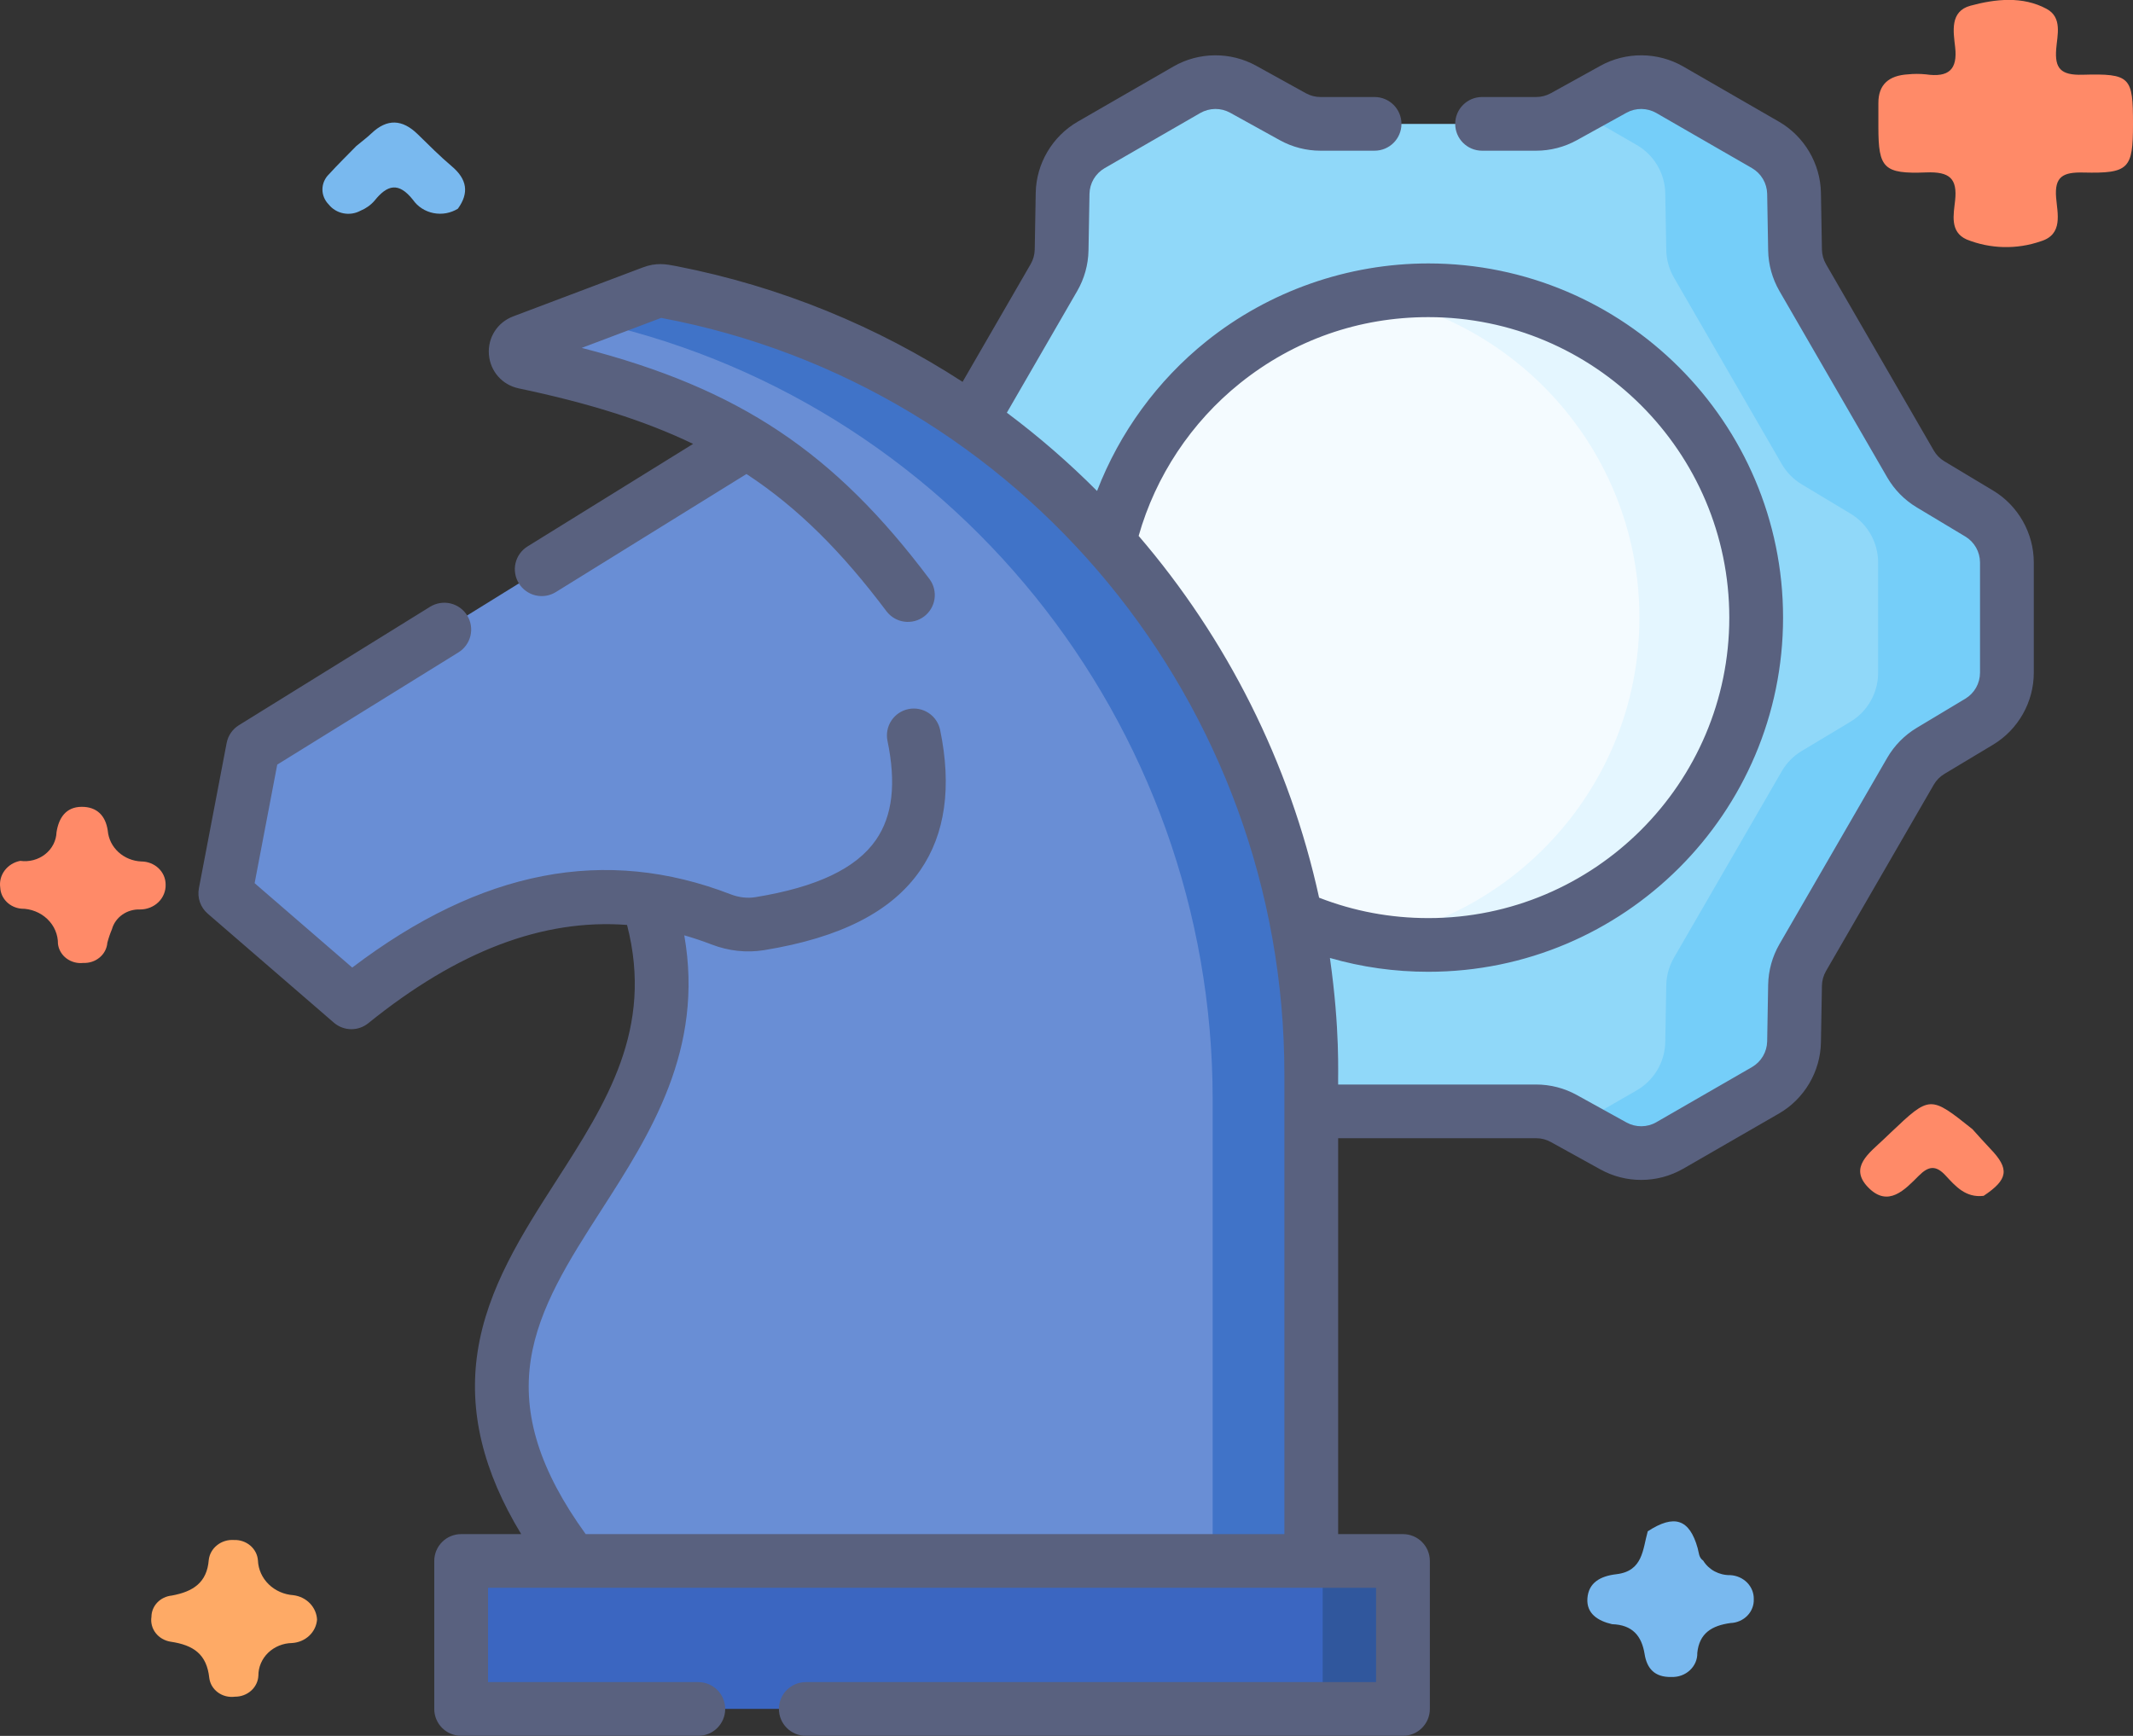 <svg width="86" height="70" viewBox="0 0 86 70" fill="none" xmlns="http://www.w3.org/2000/svg">
<rect x="0" y="0" width="86" height="70" fill="#333333" stroke="none"/>
<path d="M64.997 65.495C64.418 65.361 63.962 65.065 64.002 64.459C64.045 63.826 64.516 63.556 65.169 63.48C66.249 63.355 66.23 62.471 66.435 61.75C67.507 61.051 68.119 61.254 68.448 62.429C68.499 62.609 68.489 62.808 68.672 62.933C68.782 63.114 68.941 63.263 69.132 63.366C69.324 63.468 69.541 63.521 69.761 63.517C70.021 63.53 70.266 63.639 70.443 63.819C70.62 64 70.716 64.239 70.71 64.485C70.715 64.607 70.695 64.729 70.65 64.843C70.606 64.958 70.538 65.063 70.451 65.152C70.363 65.242 70.258 65.314 70.141 65.365C70.024 65.416 69.897 65.445 69.769 65.449C69.02 65.553 68.515 65.857 68.433 66.652C68.437 66.782 68.412 66.912 68.361 67.032C68.309 67.153 68.232 67.262 68.134 67.353C68.036 67.444 67.92 67.515 67.791 67.562C67.663 67.608 67.526 67.629 67.389 67.624C66.703 67.641 66.4 67.27 66.309 66.701C66.192 65.972 65.822 65.52 64.997 65.495Z" fill="#79B9EF"/>
<path d="M79.978 48.222C79.255 48.309 78.849 47.84 78.445 47.404C78.057 46.984 77.764 47.011 77.367 47.408C76.805 47.969 76.131 48.711 75.323 47.882C74.532 47.072 75.372 46.494 75.944 45.946C76.04 45.854 76.137 45.763 76.233 45.671C77.817 44.17 77.817 44.17 79.527 45.534C79.766 45.798 80 46.065 80.247 46.323C81.031 47.137 80.972 47.56 79.978 48.222Z" fill="#FF8A68"/>
<path d="M12.783 65.31C12.764 65.556 12.652 65.788 12.466 65.962C12.28 66.136 12.034 66.24 11.774 66.255C11.411 66.261 11.065 66.403 10.811 66.648C10.558 66.894 10.416 67.225 10.418 67.568C10.408 67.798 10.304 68.016 10.128 68.174C9.952 68.333 9.717 68.421 9.474 68.419C9.353 68.435 9.23 68.428 9.112 68.399C8.994 68.37 8.884 68.318 8.787 68.248C8.691 68.177 8.61 68.089 8.55 67.989C8.49 67.889 8.452 67.778 8.438 67.663C8.336 66.714 7.815 66.339 6.876 66.201C6.634 66.162 6.418 66.036 6.274 65.848C6.13 65.66 6.07 65.426 6.106 65.197C6.107 64.984 6.192 64.779 6.342 64.621C6.493 64.463 6.7 64.364 6.924 64.341C7.776 64.186 8.347 63.824 8.417 62.902C8.444 62.671 8.564 62.458 8.753 62.309C8.941 62.159 9.183 62.084 9.428 62.1C9.672 62.09 9.911 62.171 10.093 62.326C10.274 62.481 10.385 62.697 10.4 62.928C10.415 63.287 10.569 63.628 10.833 63.886C11.097 64.144 11.452 64.3 11.83 64.326C12.086 64.358 12.321 64.474 12.495 64.654C12.669 64.834 12.771 65.066 12.783 65.31Z" fill="#FEAA66"/>
<path d="M14.366 5.888C14.57 5.718 14.785 5.559 14.977 5.377C15.613 4.772 16.224 4.812 16.837 5.408C17.289 5.849 17.734 6.299 18.217 6.707C18.829 7.224 18.924 7.776 18.462 8.415C18.319 8.504 18.158 8.566 17.989 8.597C17.82 8.627 17.647 8.626 17.479 8.593C17.31 8.56 17.151 8.496 17.009 8.404C16.867 8.312 16.745 8.195 16.651 8.059C16.071 7.328 15.615 7.45 15.1 8.093C14.949 8.268 14.756 8.406 14.537 8.496C14.328 8.611 14.082 8.648 13.846 8.602C13.61 8.556 13.399 8.43 13.255 8.247C13.089 8.081 12.998 7.86 13 7.631C13.003 7.402 13.099 7.183 13.269 7.021C13.62 6.633 13.999 6.266 14.366 5.888Z" fill="#79B9EF"/>
<path d="M0.816 34.714C0.994 34.739 1.176 34.728 1.349 34.682C1.522 34.636 1.683 34.556 1.821 34.447C1.96 34.338 2.072 34.202 2.151 34.049C2.229 33.896 2.273 33.729 2.279 33.559C2.367 32.993 2.649 32.538 3.293 32.535C3.904 32.533 4.261 32.889 4.346 33.504C4.375 33.83 4.528 34.135 4.776 34.362C5.025 34.59 5.352 34.723 5.698 34.739C5.827 34.739 5.954 34.763 6.073 34.81C6.192 34.857 6.301 34.925 6.392 35.012C6.483 35.098 6.555 35.201 6.604 35.313C6.653 35.426 6.678 35.547 6.678 35.669C6.683 35.8 6.659 35.93 6.609 36.051C6.56 36.173 6.485 36.284 6.389 36.378C6.293 36.472 6.178 36.546 6.051 36.597C5.924 36.648 5.787 36.674 5.65 36.674C5.393 36.664 5.14 36.737 4.934 36.882C4.727 37.027 4.579 37.234 4.514 37.47C4.439 37.648 4.377 37.83 4.328 38.016C4.311 38.244 4.2 38.457 4.019 38.609C3.838 38.762 3.601 38.841 3.36 38.83C3.239 38.844 3.117 38.835 3 38.803C2.884 38.772 2.775 38.719 2.68 38.648C2.585 38.577 2.505 38.488 2.447 38.388C2.388 38.287 2.351 38.177 2.337 38.063C2.339 37.877 2.302 37.693 2.229 37.521C2.156 37.349 2.047 37.193 1.909 37.061C1.772 36.929 1.608 36.824 1.427 36.752C1.247 36.68 1.053 36.642 0.857 36.642C0.632 36.62 0.422 36.523 0.267 36.367C0.111 36.212 0.02 36.008 0.01 35.794C-0.026 35.551 0.037 35.304 0.187 35.103C0.337 34.902 0.562 34.763 0.816 34.714Z" fill="#FF8A68"/>
<path d="M86 5.009C86 6.804 85.839 7.001 83.999 6.957C83.166 6.936 82.834 7.13 82.9 7.966C82.951 8.603 83.194 9.453 82.283 9.729C81.312 10.067 80.241 10.04 79.289 9.655C78.603 9.347 78.769 8.637 78.828 8.083C78.921 7.201 78.611 6.915 77.658 6.953C75.939 7.022 75.736 6.774 75.734 5.13C75.734 4.807 75.737 4.484 75.734 4.161C75.73 3.401 76.164 3.043 76.93 2.998C77.168 2.974 77.408 2.974 77.646 2.998C78.574 3.133 78.932 2.803 78.829 1.897C78.759 1.278 78.607 0.456 79.45 0.229C80.452 -0.042 81.555 -0.164 82.519 0.359C83.157 0.705 82.948 1.415 82.904 1.969C82.841 2.753 83.078 3.038 83.963 3.014C85.905 2.96 86.001 3.1 86 5.009Z" fill="#FF8A68"/>
<path d="M77.838 19.532L79.8 20.71C80.14 20.914 80.422 21.203 80.618 21.549C80.814 21.895 80.917 22.285 80.917 22.682V27.132C80.917 27.529 80.814 27.919 80.618 28.265C80.422 28.611 80.14 28.9 79.8 29.104L77.838 30.282C77.503 30.483 77.225 30.766 77.029 31.104L72.683 38.621C72.488 38.959 72.382 39.341 72.375 39.731L72.334 42.016C72.327 42.413 72.218 42.802 72.016 43.144C71.814 43.486 71.527 43.77 71.183 43.968L67.323 46.194C66.979 46.392 66.589 46.498 66.192 46.502C65.794 46.505 65.402 46.406 65.054 46.214L63.052 45.106C62.71 44.917 62.326 44.817 61.935 44.817H53.243C52.852 44.817 52.468 44.916 52.126 45.106L50.124 46.214C49.776 46.406 49.385 46.505 48.987 46.502C48.589 46.498 48.199 46.392 47.855 46.194L43.996 43.968C43.651 43.77 43.364 43.486 43.163 43.144C42.961 42.802 42.851 42.413 42.844 42.016L42.804 39.731C42.797 39.34 42.691 38.959 42.495 38.621L38.149 31.104C37.954 30.766 37.676 30.483 37.341 30.282L35.379 29.104C35.038 28.9 34.756 28.611 34.56 28.265C34.365 27.919 34.262 27.529 34.262 27.132V22.682C34.262 22.285 34.365 21.895 34.56 21.549C34.756 21.203 35.038 20.914 35.379 20.71L37.34 19.532C37.675 19.331 37.954 19.048 38.149 18.71L42.495 11.193C42.69 10.856 42.796 10.474 42.803 10.084L42.844 7.798C42.851 7.401 42.961 7.013 43.162 6.671C43.364 6.328 43.651 6.044 43.995 5.846L47.855 3.621C48.199 3.422 48.589 3.316 48.987 3.313C49.384 3.309 49.776 3.408 50.124 3.601L52.126 4.709C52.468 4.898 52.852 4.997 53.243 4.997H61.935C62.326 4.997 62.71 4.898 63.052 4.709L65.054 3.601C65.402 3.408 65.794 3.309 66.191 3.313C66.589 3.316 66.979 3.422 67.323 3.621L71.182 5.846C71.527 6.044 71.814 6.328 72.016 6.67C72.217 7.013 72.327 7.401 72.334 7.798L72.374 10.084C72.381 10.474 72.487 10.856 72.683 11.193L77.029 18.71C77.224 19.048 77.503 19.331 77.838 19.532Z" fill="#90D8F9"/>
<path d="M79.8 20.71L77.838 19.532C77.503 19.331 77.225 19.048 77.03 18.71L72.684 11.193C72.488 10.855 72.382 10.474 72.375 10.084L72.335 7.798C72.328 7.401 72.218 7.013 72.016 6.67C71.814 6.328 71.527 6.044 71.183 5.846L67.324 3.621C66.979 3.422 66.589 3.316 66.192 3.313C65.794 3.309 65.403 3.408 65.055 3.601L63.545 4.436L65.99 5.846C66.334 6.044 66.621 6.328 66.823 6.67C67.025 7.013 67.135 7.401 67.142 7.798L67.182 10.084C67.189 10.474 67.295 10.855 67.491 11.193L71.837 18.71C72.032 19.048 72.31 19.331 72.645 19.532L74.607 20.71C74.948 20.914 75.23 21.203 75.425 21.549C75.621 21.895 75.724 22.285 75.724 22.682V27.132C75.724 27.529 75.621 27.919 75.425 28.265C75.23 28.611 74.948 28.9 74.607 29.104L72.645 30.282C72.31 30.483 72.032 30.766 71.837 31.104L67.491 38.621C67.295 38.959 67.189 39.34 67.182 39.731L67.142 42.016C67.135 42.413 67.025 42.801 66.823 43.144C66.621 43.486 66.334 43.77 65.99 43.968L63.545 45.378L65.055 46.213C65.403 46.406 65.794 46.505 66.192 46.502C66.589 46.498 66.979 46.392 67.324 46.193L71.183 43.968C71.527 43.77 71.814 43.486 72.016 43.144C72.218 42.802 72.328 42.413 72.335 42.016L72.375 39.731C72.382 39.34 72.488 38.959 72.684 38.621L77.03 31.104C77.225 30.766 77.503 30.483 77.838 30.282L79.8 29.104C80.141 28.9 80.423 28.611 80.618 28.265C80.814 27.919 80.917 27.529 80.917 27.132V22.682C80.917 22.285 80.814 21.895 80.618 21.549C80.423 21.203 80.141 20.914 79.8 20.71Z" fill="#75CEF9"/>
<path d="M57.587 38.107C64.888 38.107 70.806 32.197 70.806 24.907C70.806 17.617 64.888 11.707 57.587 11.707C50.287 11.707 44.369 17.617 44.369 24.907C44.369 32.197 50.287 38.107 57.587 38.107Z" fill="#F4FBFF"/>
<path d="M57.588 11.707C56.784 11.707 55.999 11.783 55.234 11.92C61.411 13.029 66.099 18.419 66.099 24.907C66.099 31.395 61.411 36.785 55.234 37.894C56.011 38.035 56.799 38.106 57.588 38.107C64.888 38.107 70.806 32.197 70.806 24.907C70.806 17.617 64.888 11.707 57.588 11.707Z" fill="#E4F6FF"/>
<path d="M27.083 11.8C26.997 11.783 26.911 11.767 26.826 11.751C26.65 11.718 26.468 11.735 26.302 11.798L21.072 13.774C20.667 13.927 20.712 14.514 21.136 14.603C24.882 15.391 27.72 16.41 30.096 17.843L10.203 30.165L9.084 36.026L14.168 40.421C17.954 37.361 21.904 35.701 26.119 36.296C29.778 47.554 14.042 51.087 23.068 62.947H52.869V43.322C52.869 28.03 42.111 14.737 27.083 11.8Z" fill="#698ED5"/>
<path d="M27.081 11.8C26.995 11.783 26.909 11.767 26.824 11.751C26.648 11.718 26.467 11.735 26.3 11.798L23.451 12.874C38.298 15.947 48.893 29.15 48.893 44.325V62.947H52.867V43.322C52.867 28.03 42.11 14.737 27.081 11.8Z" fill="#4073C8"/>
<path d="M18.594 62.941H56.567V68.91H18.594V62.941Z" fill="#3B66C1"/>
<path d="M53.33 62.941H56.567V68.91H53.33V62.941Z" fill="#30579D"/>
<path d="M80.357 19.78L78.395 18.602C78.218 18.496 78.071 18.346 77.967 18.167L73.621 10.65C73.518 10.471 73.462 10.269 73.458 10.063L73.418 7.777C73.397 6.597 72.748 5.497 71.724 4.906L67.865 2.681C66.841 2.091 65.562 2.08 64.528 2.652L62.526 3.76C62.345 3.86 62.141 3.912 61.934 3.912H59.755C59.157 3.912 58.672 4.397 58.672 4.995C58.672 5.593 59.157 6.077 59.755 6.077H61.934C62.508 6.077 63.075 5.931 63.577 5.653L65.579 4.546C65.763 4.444 65.971 4.392 66.181 4.394C66.391 4.396 66.598 4.452 66.78 4.556L70.64 6.781C70.822 6.887 70.973 7.037 71.08 7.218C71.187 7.399 71.245 7.605 71.25 7.815L71.29 10.1C71.3 10.674 71.457 11.236 71.743 11.733L76.09 19.25C76.377 19.746 76.786 20.162 77.278 20.458L79.24 21.636C79.42 21.744 79.569 21.898 79.673 22.081C79.776 22.263 79.831 22.47 79.832 22.68V27.13C79.831 27.34 79.776 27.547 79.673 27.73C79.569 27.913 79.42 28.066 79.24 28.175L77.278 29.352C76.786 29.648 76.377 30.064 76.09 30.56L71.743 38.077C71.457 38.574 71.301 39.136 71.29 39.709L71.25 41.995C71.245 42.205 71.187 42.41 71.08 42.592C70.973 42.773 70.822 42.923 70.64 43.029L66.78 45.254C66.598 45.359 66.391 45.414 66.181 45.416C65.971 45.418 65.763 45.366 65.579 45.264L63.577 44.157C63.074 43.879 62.509 43.733 61.934 43.733H53.953C53.94 43.319 54.035 41.552 53.621 38.63C54.903 39 56.231 39.187 57.588 39.187C65.475 39.187 71.891 32.78 71.891 24.905C71.891 17.03 65.475 10.623 57.588 10.623C54.344 10.623 51.167 11.737 48.642 13.761C46.66 15.35 45.136 17.45 44.232 19.798C43.098 18.659 41.882 17.604 40.595 16.642L43.433 11.733C43.72 11.236 43.876 10.674 43.887 10.101L43.927 7.815C43.931 7.605 43.99 7.399 44.096 7.218C44.203 7.037 44.355 6.887 44.537 6.781L48.396 4.556C48.579 4.452 48.785 4.396 48.996 4.394C49.206 4.392 49.413 4.444 49.598 4.546L51.6 5.653C52.103 5.931 52.668 6.077 53.242 6.077H55.421C56.02 6.077 56.505 5.593 56.505 4.995C56.505 4.397 56.02 3.912 55.421 3.912H53.242C53.035 3.912 52.832 3.86 52.651 3.76L50.648 2.652C49.614 2.08 48.336 2.091 47.312 2.681L43.453 4.906C42.429 5.497 41.78 6.597 41.759 7.777L41.719 10.063C41.715 10.269 41.659 10.471 41.555 10.65L38.81 15.398C35.374 13.168 31.485 11.555 27.282 10.734C26.855 10.651 26.465 10.577 25.918 10.784L20.689 12.759C20.052 13 19.66 13.617 19.712 14.294C19.765 14.972 20.247 15.521 20.913 15.661C23.707 16.248 25.979 16.953 27.945 17.9L21.27 22.035C21.149 22.11 21.044 22.207 20.961 22.323C20.878 22.438 20.818 22.569 20.786 22.707C20.753 22.846 20.748 22.989 20.772 23.13C20.795 23.27 20.845 23.404 20.92 23.525C20.995 23.646 21.093 23.751 21.209 23.834C21.324 23.917 21.455 23.976 21.594 24.009C21.733 24.041 21.876 24.046 22.017 24.023C22.157 24 22.292 23.949 22.413 23.874L30.097 19.114C32.178 20.48 33.945 22.256 35.748 24.657C35.922 24.882 36.178 25.03 36.46 25.068C36.742 25.106 37.028 25.032 37.256 24.861C37.484 24.691 37.635 24.438 37.678 24.156C37.72 23.875 37.65 23.589 37.482 23.359C33.654 18.259 29.834 15.671 23.454 14.029L26.658 12.819C41.195 15.55 51.785 28.41 51.785 43.32V61.863H23.614C21.766 59.304 21.061 57.063 21.398 54.843C21.72 52.726 22.95 50.811 24.253 48.783C26.211 45.736 28.399 42.326 27.589 37.717C27.961 37.823 28.328 37.946 28.688 38.085C29.371 38.349 30.102 38.429 30.804 38.315C33.896 37.812 35.958 36.758 37.106 35.091C38.111 33.633 38.38 31.73 37.905 29.435C37.847 29.154 37.679 28.907 37.439 28.75C37.199 28.592 36.906 28.536 36.624 28.594C36.343 28.652 36.096 28.82 35.938 29.06C35.78 29.3 35.724 29.592 35.782 29.873C36.138 31.592 35.987 32.897 35.321 33.864C34.525 35.018 32.934 35.775 30.456 36.178C30.135 36.23 29.794 36.191 29.471 36.067C24.405 34.106 19.403 35.071 14.202 39.017L10.266 35.614L11.178 30.833L18.485 26.307C18.606 26.232 18.711 26.134 18.794 26.018C18.877 25.903 18.936 25.772 18.969 25.634C19.002 25.496 19.006 25.352 18.983 25.212C18.96 25.072 18.91 24.937 18.835 24.817C18.76 24.696 18.662 24.591 18.546 24.508C18.43 24.425 18.3 24.366 18.161 24.333C18.022 24.301 17.879 24.296 17.738 24.319C17.598 24.342 17.463 24.392 17.342 24.467L9.631 29.244C9.504 29.323 9.394 29.427 9.309 29.551C9.224 29.674 9.166 29.814 9.138 29.961L8.019 35.822C7.984 36.008 7.998 36.2 8.06 36.38C8.122 36.559 8.231 36.718 8.375 36.843L13.459 41.237C13.656 41.408 13.908 41.502 14.168 41.502C14.417 41.502 14.658 41.416 14.85 41.26C18.446 38.354 21.886 37.041 25.282 37.298C26.363 41.487 24.45 44.468 22.429 47.614C21.061 49.743 19.646 51.945 19.255 54.518C18.892 56.901 19.469 59.319 21.014 61.863H18.593C18.45 61.862 18.309 61.891 18.178 61.945C18.046 61.999 17.927 62.079 17.826 62.18C17.726 62.28 17.646 62.399 17.591 62.531C17.537 62.662 17.509 62.803 17.509 62.945V68.914C17.509 69.511 17.994 69.996 18.593 69.996H28.155C28.754 69.996 29.239 69.511 29.239 68.914C29.239 68.316 28.754 67.831 28.155 67.831H19.677V64.028H55.482V67.831H32.489C31.89 67.831 31.405 68.316 31.405 68.914C31.405 69.511 31.89 69.996 32.489 69.996H56.566C57.165 69.996 57.65 69.511 57.65 68.914V62.945C57.65 62.347 57.165 61.863 56.566 61.863H53.953V45.898H61.935C62.141 45.898 62.345 45.95 62.526 46.051L64.528 47.158C65.031 47.435 65.596 47.581 66.17 47.58C66.765 47.581 67.349 47.425 67.865 47.129L71.724 44.904C72.748 44.314 73.397 43.214 73.418 42.033L73.458 39.748C73.462 39.541 73.518 39.339 73.621 39.16L77.967 31.643C78.071 31.464 78.218 31.314 78.395 31.208L80.358 30.03C81.371 29.422 82 28.311 82 27.13V22.68C82 21.5 81.371 20.388 80.357 19.78ZM49.999 15.45C52.172 13.708 54.796 12.788 57.589 12.788C64.279 12.788 69.723 18.224 69.723 24.905C69.723 31.587 64.279 37.022 57.589 37.022C56.065 37.022 54.586 36.745 53.185 36.199C51.991 30.739 49.454 25.739 45.909 21.61C46.591 19.201 48.029 17.029 49.999 15.45Z" fill="#59617F"/>
</svg>
